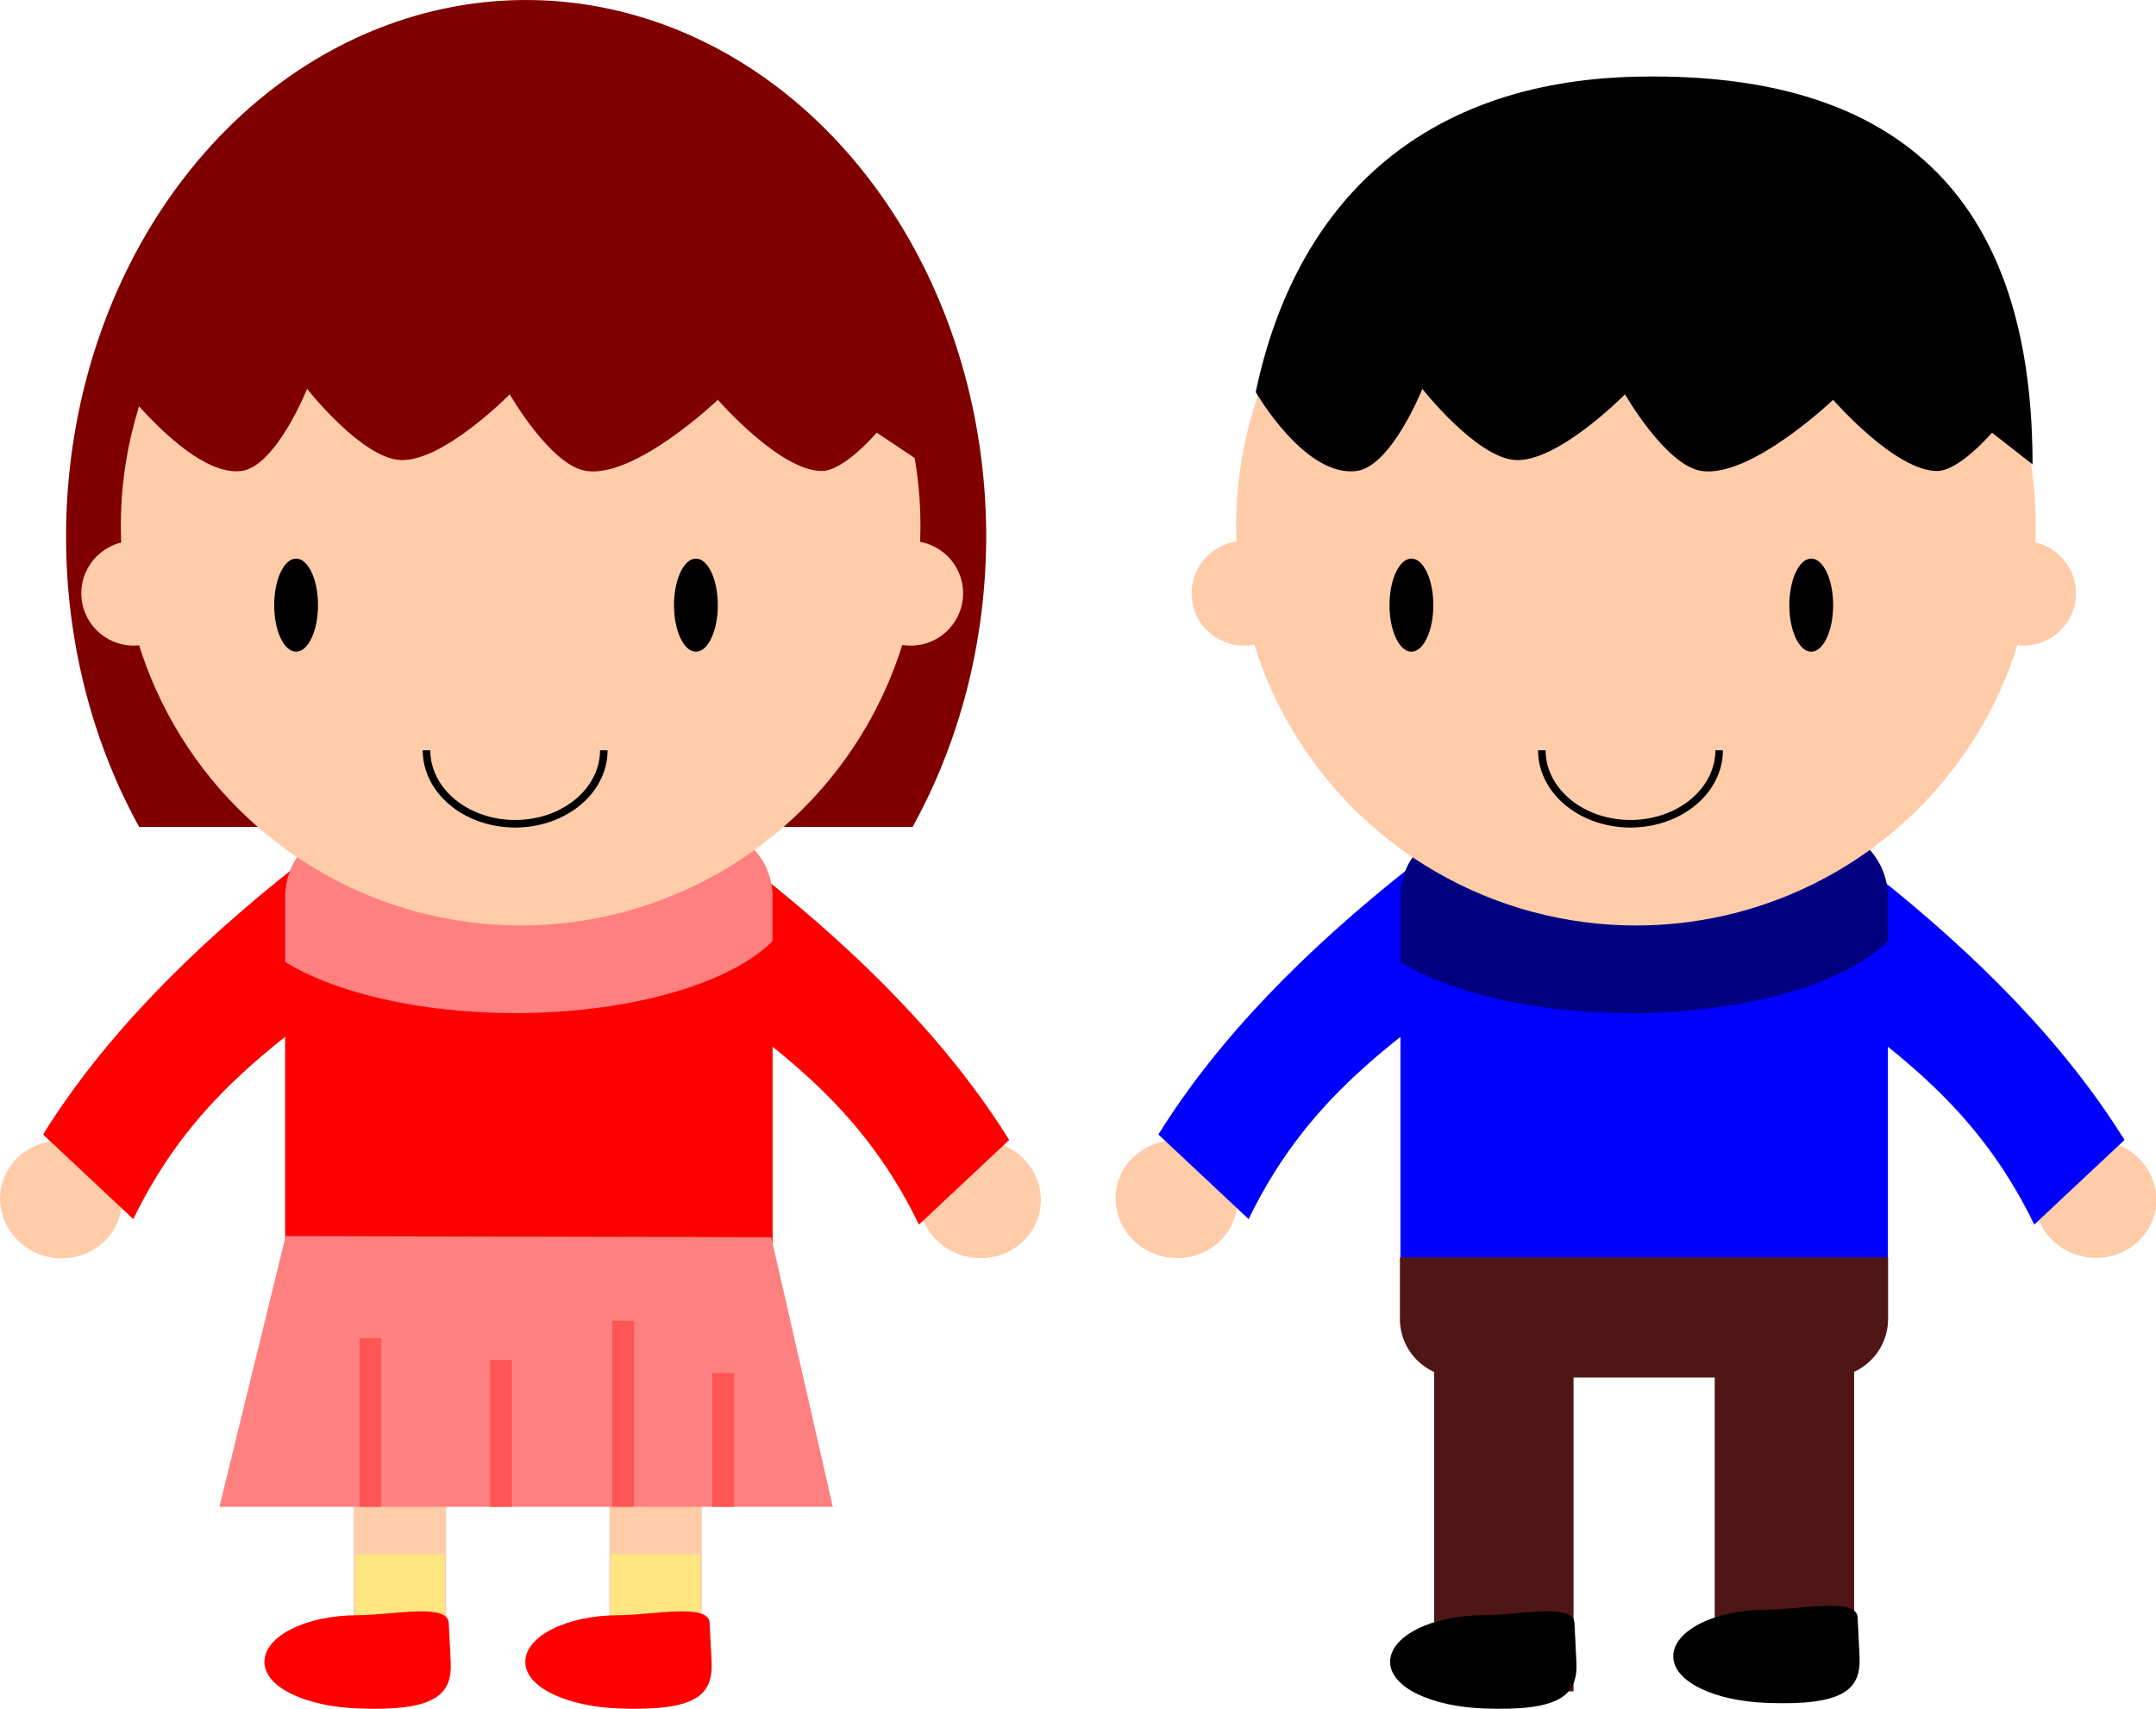 <?xml version="1.0" encoding="UTF-8"?>
<svg width="317.4mm" height="251.6mm" version="1.1" viewBox="0 0 1124.7 891.51" xmlns="http://www.w3.org/2000/svg">
<g transform="translate(1071.6 -172.36)">
<ellipse transform="matrix(-.179 .984 -.984 -.179 0 0)" cx="885.33" cy="408.48" rx="30.682" ry="31.818" fill="#fca" fill-rule="evenodd"/>
<ellipse transform="matrix(-.179 .984 -.984 -.179 0 0)" cx="971.21" cy="880" rx="30.682" ry="31.818" fill="#fca" fill-rule="evenodd"/>
<rect x="-753.71" y="927.01" width="48.212" height="110.08" fill="#fca"/>
<rect x="-752.91" y="983.26" width="46.605" height="39.373" fill="#ffe680"/>
<rect x="-887.1" y="927.01" width="48.212" height="110.08" fill="#fca"/>
<path d="m-917.93 624.88c-54.27 42.951-99.772 88.824-131.21 139.38l47.072 44.144c33.215-68.594 82.262-96.522 134.07-136.53z" fill="#f00"/>
<path d="m-676.36 627.74c54.27 42.951 99.772 88.824 131.21 139.38l-47.072 44.144c-33.215-68.594-82.262-96.522-134.07-136.53z" fill="#f00"/>
<rect x="-922.86" y="603.79" width="254.29" height="260" ry="36.563" fill="#f00"/>
<path d="m-797.14 172.36a240 280 0 0 0-240 280 240 280 0 0 0 38.164 151.48c0.61-0.021 1.22-0.047 1.836-0.047h401.59a240 280 0 0 0 38.414-151.43 240 280 0 0 0-240-280z" fill="#800000" fill-rule="evenodd"/>
<path d="m-886.29 603.79c-20.256 0-36.562 16.307-36.562 36.562v33.883a145.71 61.429 0 0 0 120 26.697 145.71 61.429 0 0 0 134.29-37.592v-22.988c0-20.256-16.307-36.562-36.562-36.562h-181.16z" fill="#ff8080" fill-rule="evenodd"/>
<circle cx="-800" cy="446.65" r="208.57" fill="#fca" fill-rule="evenodd"/>
<path d="m-1011.4 369.51s38.705 52.096 65.714 48.571c18.141-2.368 34.286-42.857 34.286-42.857s28.222 35.998 48.571 37.143c22.178 1.248 57.143-34.286 57.143-34.286s21.34 37.285 40 40c25.724 3.743 68.571-37.143 68.571-37.143s32.361 37.26 54.286 37.143c11.625-0.062 28.571-20 28.571-20l25.714 17.143c0.008-114.61-51.894-194.61-211.43-202.86-111.88 14.43-190.82 59.055-211.43 157.14z" fill="#800000" fill-rule="evenodd"/>
<ellipse cx="-917.14" cy="488.08" rx="11.429" ry="24.286" fill-rule="evenodd"/>
<ellipse cx="-708.57" cy="488.08" rx="11.429" ry="24.286" fill-rule="evenodd"/>
<path d="m-756.62 563.79a46.241 38.346 0 0 1-23.12 33.208 46.241 38.346 0 0 1-46.241 0 46.241 38.346 0 0 1-23.12-33.208" fill="none" stroke="#000" stroke-width="3.947"/>
<path d="m-922.59 817.27 253.31 0.582 32.141 140.67h-320z" fill="#ff8080"/>
<rect x="-886.29" y="983.26" width="46.605" height="39.373" fill="#ffe680"/>
<path d="m-836.49 1039.4c0.867 17.47-8.351 25.871-48.582 24.319-26.808-1.034-48.582-10.888-48.582-24.319-5e-5 -13.431 21.751-24.319 48.582-24.319 17.868 0 47.049-6.574 47.575 4.029l1.007 20.29z" fill="#f00" fill-rule="evenodd"/>
<path d="m-884.09 870.54v87.98h11.365v-87.98h-11.365z" fill="#f55"/>
<path d="m-815.91 881.91v76.617h11.363v-76.617h-11.363z" fill="#f55"/>
<path d="m-752.27 861.45v97.072h11.365v-97.072h-11.365z" fill="#f55"/>
<path d="m-700 888.73v69.799h11.363v-69.799h-11.363z" fill="#f55"/>
<path d="m-700.4 1039.4c0.867 17.47-8.351 25.871-48.582 24.319-26.808-1.034-48.582-10.888-48.582-24.319-5e-5 -13.431 21.751-24.319 48.582-24.319 17.868 0 47.049-6.574 47.575 4.029l1.007 20.29z" fill="#f00" fill-rule="evenodd"/>
<ellipse transform="matrix(-.179 .984 -.984 -.179 0 0)" cx="781.09" cy="-163.92" rx="30.682" ry="31.818" fill="#fca" fill-rule="evenodd"/>
<ellipse transform="matrix(-.179 .984 -.984 -.179 0 0)" cx="866.96" cy="307.59" rx="30.682" ry="31.818" fill="#fca" fill-rule="evenodd"/>
<path d="m-336.11 624.88c-54.27 42.951-99.772 88.824-131.21 139.38l47.072 44.144c33.215-68.594 82.262-96.522 134.07-136.53z" fill="#00f"/>
<path d="m-94.538 627.74c54.27 42.951 99.772 88.824 131.21 139.38l-47.072 44.144c-33.215-68.594-82.262-96.522-134.07-136.53z" fill="#00f"/>
<rect x="-341.04" y="603.79" width="254.29" height="260" ry="36.563" fill="#00f"/>
<path d="m-304.48 603.79c-20.256 0-36.562 16.307-36.562 36.562v33.883a145.71 61.429 0 0 0 120 26.697 145.71 61.429 0 0 0 134.29-37.592v-22.988c0-20.256-16.307-36.562-36.563-36.562h-181.16z" fill="#000080" fill-rule="evenodd"/>
<circle cx="-218.18" cy="446.65" r="208.57" fill="#fca" fill-rule="evenodd"/>
<path d="m-416.53 376.9s25.623 44.703 52.633 41.178c18.141-2.368 34.286-42.857 34.286-42.857s28.222 35.998 48.571 37.143c22.178 1.248 57.143-34.286 57.143-34.286s21.34 37.285 40 40c25.724 3.743 68.571-37.143 68.571-37.143s32.361 37.26 54.286 37.143c11.625-0.062 28.571-20 28.571-20l21.164 16.574c0.009-114.61-47.173-205.93-206.88-202.29-112.77 2.569-177.73 66.448-198.35 164.54z" fill-rule="evenodd"/>
<ellipse cx="-335.32" cy="488.08" rx="11.429" ry="24.286" fill-rule="evenodd"/>
<ellipse cx="-126.75" cy="488.08" rx="11.429" ry="24.286" fill-rule="evenodd"/>
<path d="m-174.8 563.79a46.241 38.346 0 0 1-23.12 33.208 46.241 38.346 0 0 1-46.241 0 46.241 38.346 0 0 1-23.12-33.208" fill="none" stroke="#000" stroke-width="3.947"/>
<circle cx="-422.73" cy="481.91" r="27.273" fill="#fca" fill-rule="evenodd"/>
<circle cx="-15.909" cy="481.91" r="27.273" fill="#fca" fill-rule="evenodd"/>
<rect x="-323.47" y="841.18" width="72.727" height="213.64" ry="0" fill="#501616"/>
<path d="m-249.26 1039.4c0.867 17.47-8.351 25.871-48.582 24.319-26.808-1.034-48.582-10.888-48.582-24.319-5e-5 -13.431 21.751-24.319 48.582-24.319 17.868 0 47.049-6.574 47.575 4.029l1.007 20.29z" fill-rule="evenodd"/>
<rect x="-177.1" y="833.13" width="72.727" height="213.64" ry="0" fill="#501616"/>
<path d="m-101.55 1036.5c0.867 17.47-8.351 25.871-48.582 24.319-26.808-1.034-48.582-10.888-48.582-24.319-5e-5 -13.431 21.751-24.319 48.582-24.319 17.868 0 47.049-6.574 47.575 4.029l1.007 20.29z" fill-rule="evenodd"/>
<path d="m-341.32 828.32c-1.6e-4 0.041-4e-3 0.08-4e-3 0.121v32.053c0 16.933 13.852 30.564 31.057 30.564h192.55c17.205 0 31.055-13.632 31.055-30.564v-32.053c0-0.041-0.004-0.081-4e-3 -0.121h-254.65z" fill="#501616"/>
<circle cx="-1001.9" cy="481.91" r="27.273" fill="#fca" fill-rule="evenodd"/>
<circle cx="-596.46" cy="481.91" r="27.273" fill="#fca" fill-rule="evenodd"/>
</g>
</svg>
